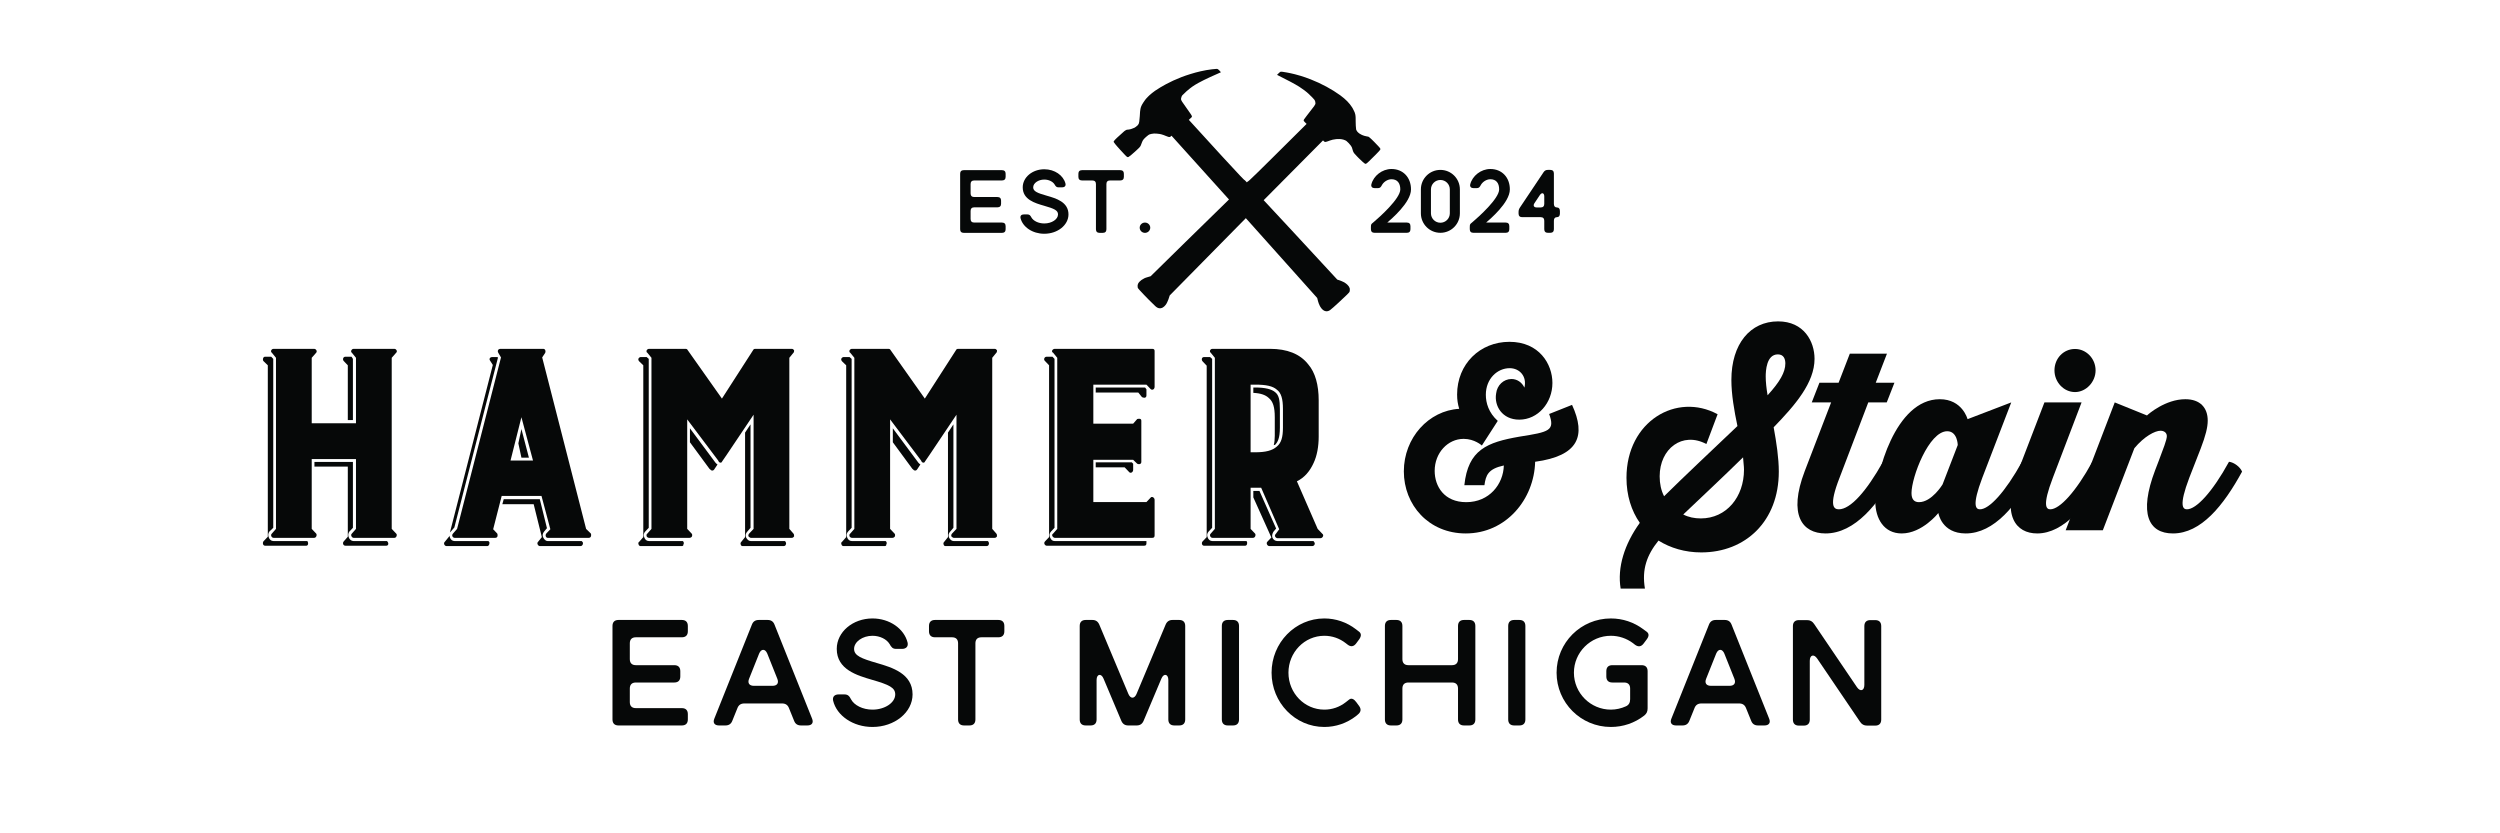 <svg xml:space="preserve" viewBox="0 0 1728 576" height="576px" width="1728px" y="0px" x="0px" xmlns:xlink="http://www.w3.org/1999/xlink" xmlns="http://www.w3.org/2000/svg" version="1.1">
<g id="Long Logo East Michigan.eps">
<g id="">
<defs>
<clipPath id="CLIP1">
<path d="M 181.723 47.611 L 181.723 509.286 L 1549.72 509.286 L 1549.72 47.611 L 181.723 47.611 z" style="fill-rule:evenodd;fill:#FFFFFF;stroke:none;"></path>
</clipPath>
</defs>
<g clip-path="url(#CLIP1)" id="">
<path d="M 924.319 193.244 C 898.901 165.772 883.702 149.289 873.448 138.37 C 880.307 131.452 893.969 117.676 914.478 97.04 L 914.936 97.522 C 915.051 97.614 915.327 97.912 915.59 98.038 C 916.129 98.245 916.944 97.947 917.758 97.671 C 918.424 97.431 919.594 96.948 921.131 96.559 C 922.69 96.226 924.171 96.111 924.319 96.111 C 925.375 96.043 926.418 96.111 927.268 96.226 C 927.921 96.317 929.126 96.616 929.848 96.983 C 930.089 97.075 930.399 97.282 930.697 97.488 C 931.179 97.912 932.074 98.784 932.234 98.933 C 932.98 99.713 933.313 100.114 933.611 100.562 C 934.057 101.135 934.298 101.697 934.46 102.007 C 934.873 103.119 935.056 104.381 935.595 105.31 C 935.893 105.85 936.203 106.182 936.444 106.424 C 937.075 107.203 938.91 109.039 939.174 109.314 C 940.562 110.633 941.25 111.332 941.938 111.93 C 942.157 112.078 942.489 112.411 942.993 112.802 C 943.384 113.134 943.716 113.374 944.289 113.134 C 944.439 113.042 944.714 112.892 944.956 112.652 C 945.769 111.986 947.215 110.575 947.422 110.312 C 950.002 107.834 951.93 105.85 953.042 104.646 C 953.432 104.198 953.799 103.716 953.914 103.625 C 954.005 103.418 954.154 103.177 954.154 103.029 C 954.189 102.661 953.191 101.526 952.651 100.987 C 951.814 100.045 948.017 96.135 946.733 95.114 C 946.274 94.758 946.01 94.608 945.862 94.483 C 945.379 94.334 944.978 94.334 944.439 94.219 C 943.475 94.036 942.42 93.76 941.376 93.278 C 940.08 92.704 939.266 92.051 938.967 91.775 L 938.21 91.03 C 937.798 90.457 937.557 89.94 937.431 89.791 C 937.407 89.7 937.339 89.436 937.316 89.069 C 937.132 87.715 937.075 86.063 937.041 84.022 C 937.041 82.003 937.075 80.431 936.742 78.964 C 936.501 77.965 936.169 77.185 936.054 77.036 C 935.423 75.625 934.701 74.386 934.631 74.294 C 932.739 71.289 930.158 68.639 926.338 65.841 C 920.741 61.781 913.492 57.811 905.909 54.84 C 900.61 52.764 896.675 51.743 895.024 51.319 C 890.871 50.263 886.983 49.691 886.536 49.632 C 886.02 49.575 885.297 49.483 884.792 49.748 C 884.494 49.965 884.092 50.355 883.886 50.562 C 883.828 50.596 883.404 50.986 882.682 51.743 C 890.413 55.678 894.267 57.605 897.938 59.888 C 900.793 61.722 902.629 63.203 903.374 63.834 C 904.315 64.647 905.336 65.577 905.611 65.933 C 905.909 66.208 907.86 68.043 908.433 68.857 C 908.823 69.396 908.949 69.729 909.063 70.153 C 909.155 70.509 909.213 70.9 909.248 71.346 C 909.248 71.656 909.133 72.012 909.133 72.012 C 908.973 72.379 908.731 72.826 908.318 73.4 C 907.836 74.122 906.093 76.348 903.077 80.19 C 902.205 81.338 901.643 82.025 901.368 82.507 C 901.184 82.817 901.069 83.115 901.126 83.264 L 901.092 83.472 C 901.16 83.54 901.16 83.597 901.218 83.62 C 901.241 83.689 901.309 83.781 901.368 83.838 L 901.516 83.987 C 901.643 84.136 901.849 84.285 901.94 84.469 C 902.296 84.767 902.778 85.283 903.133 85.639 C 887.464 101.159 867.976 120.658 863.882 124.352 C 863.399 124.742 863.01 125.109 862.826 125.258 C 862.654 125.35 862.527 125.373 862.471 125.441 C 862.379 125.534 862.138 125.74 861.805 126.038 C 861.175 125.373 860.578 124.684 860.246 124.444 C 860.187 124.444 860.097 124.386 860.097 124.386 C 859.947 124.295 859.489 123.813 859.43 123.778 C 858.502 122.849 858.134 122.493 857.114 121.404 C 852.307 116.38 840.515 103.476 821.716 82.841 C 822.072 82.507 822.576 82.059 822.943 81.704 C 823.092 81.613 823.298 81.464 823.39 81.303 C 823.608 81.131 823.757 80.982 823.815 80.821 C 823.906 80.523 823.815 80.225 823.781 80.167 C 823.666 79.8 823.333 79.227 822.794 78.481 C 822.553 78.057 817.919 71.622 817.14 70.394 C 816.692 69.729 816.509 69.27 816.416 68.972 C 816.29 68.674 816.324 68.319 816.324 68.249 C 816.324 68.077 816.416 67.71 816.599 67.114 C 816.749 66.506 817.013 66.15 817.253 65.841 C 817.77 65.278 819.124 63.983 820.201 63.019 C 821.234 62.09 822.186 61.367 822.553 61.069 C 824.962 59.165 827.302 57.88 828.231 57.363 C 832.75 54.84 840.689 51.341 843.911 49.931 C 843.705 49.724 843.464 49.426 843.131 49.059 C 842.833 48.761 842.374 48.187 842.018 47.981 C 841.537 47.557 840.871 47.614 840.814 47.614 C 839.759 47.591 835.847 48.13 833.737 48.486 C 828.174 49.483 823.241 51.02 822.667 51.227 C 814.042 53.877 806.884 57.478 802.009 60.426 C 798.993 62.239 797.318 63.467 796.228 64.372 C 794.818 65.519 793.796 66.483 793.579 66.747 C 792.386 67.894 791.662 68.823 791.422 69.191 C 790.848 69.936 790.367 70.658 790.217 70.934 C 789.586 71.863 789.013 72.976 788.864 73.365 C 788.325 74.627 788.165 75.831 788.015 77.185 C 787.9 78.539 787.809 81.727 787.453 84.102 C 787.327 84.801 787.235 85.249 787.12 85.455 C 786.903 86.006 786.329 86.603 786.306 86.659 C 785.457 87.531 784.494 88.07 784.138 88.289 C 782.785 88.954 781.397 89.275 781.247 89.343 C 780.8 89.424 780.044 89.516 779.929 89.584 C 779.321 89.608 778.93 89.608 778.518 89.791 C 777.91 90.032 777.072 90.72 776.981 90.79 C 775.96 91.626 773.034 94.334 772.048 95.239 C 771.325 95.928 770.144 97.097 769.846 97.706 C 769.788 97.764 769.788 97.855 769.731 97.912 C 769.731 98.119 769.972 98.485 770.029 98.485 C 770.717 99.656 773.493 102.661 774.388 103.659 C 774.664 103.957 775.501 104.887 777.004 106.481 C 777.646 107.146 778.392 107.96 778.93 108.385 C 779.321 108.649 779.596 108.649 779.837 108.557 C 779.986 108.557 780.193 108.408 780.433 108.201 C 780.502 108.201 780.858 107.903 781.523 107.421 C 782.693 106.424 784.288 105.047 784.437 104.887 C 784.803 104.566 785.309 104.107 785.676 103.75 C 786.363 103.119 787.029 102.512 787.327 102.179 C 788.05 101.433 788.325 100.987 788.531 100.47 C 788.772 99.988 789.186 98.727 789.311 98.429 C 789.518 97.912 789.736 97.431 789.793 97.316 C 790.217 96.616 790.608 96.168 790.814 95.928 C 791.33 95.388 792.776 94.001 793.556 93.496 C 794.37 92.865 795.093 92.704 795.93 92.533 C 797.042 92.291 798.213 92.223 799.359 92.349 C 800.77 92.406 801.883 92.682 802.549 92.797 C 803.994 93.186 805.049 93.611 805.646 93.886 C 806.85 94.334 807.756 94.758 808.318 94.723 C 808.651 94.723 808.8 94.574 809.075 94.425 L 809.741 93.794 C 820.327 105.552 833.588 120.234 849.475 137.887 C 833.14 153.74 803.455 182.977 795.333 190.927 C 794.691 191.111 793.888 191.351 792.833 191.672 C 791.961 191.913 791.422 192.154 790.941 192.372 C 789.46 193.094 788.291 193.966 787.625 194.712 C 787.12 195.251 786.788 195.768 786.754 195.859 C 786.329 196.673 786.306 197.27 786.306 197.637 C 786.306 198.268 786.421 198.841 786.421 198.922 C 786.548 199.197 786.639 199.288 786.731 199.403 C 786.937 199.713 787.235 200.068 787.625 200.459 C 791.296 204.52 797.341 210.542 798.511 211.562 C 798.58 211.62 799.474 212.457 800.232 212.766 C 801.161 213.18 801.952 213.099 802.25 213.065 C 802.904 212.972 803.512 212.675 803.752 212.526 C 804.476 212.067 805.106 211.528 805.611 210.84 C 806.069 210.232 806.483 209.601 806.793 208.878 C 807.481 207.594 807.814 206.332 808.502 204.221 C 829.527 182.863 847.937 164.155 861.117 150.792 C 874.297 165.531 890.745 183.918 910.451 205.964 C 910.957 207.949 911.197 208.97 911.588 209.933 C 912.046 211.046 912.47 211.86 912.62 212.067 C 913.607 213.696 914.753 214.625 915.74 214.957 C 916.497 215.233 917.07 215.165 917.311 215.14 C 918.424 215.015 919.204 214.419 919.353 214.326 C 921.28 212.938 928.77 205.907 931.053 203.682 C 931.236 203.407 932.234 202.478 932.498 202.145 C 932.59 202.087 932.647 201.996 932.682 201.87 C 932.739 201.847 932.739 201.72 932.795 201.698 C 932.888 201.399 932.957 200.975 932.957 200.941 C 933.038 200.161 932.98 199.713 932.957 199.403 C 932.795 198.715 932.314 198.049 932.166 197.787 C 931.122 196.34 929.493 195.4 929.194 195.194 C 928.38 194.769 927.865 194.541 927.417 194.356 C 926.969 194.138 924.469 193.302 924.319 193.244 z" style="fill-rule:evenodd;fill:#060808;stroke:none;"></path>
<path d="M 243.932 290.356 L 240.403 290.356 L 240.403 252.5 L 237.579 249.531 C 236.638 248.541 237.109 246.562 238.756 246.562 L 242.991 246.562 L 243.932 248.046 L 243.932 290.356 zM 244.403 373.984 L 267.463 373.984 C 268.875 375.221 268.639 377.2 266.992 377.2 L 238.756 377.2 C 237.109 377.2 236.638 375.221 237.579 374.231 L 240.403 371.015 L 240.403 322.52 L 217.343 322.52 L 217.343 319.303 L 243.932 319.303 L 243.932 364.829 L 241.579 367.303 C 240.638 368.54 240.403 370.025 241.109 371.51 C 241.579 372.994 242.991 373.984 244.403 373.984 zM 190.754 247.304 L 187.931 243.84 C 186.754 243.098 187.46 241.119 189.107 241.119 L 217.108 241.119 C 218.52 241.119 219.461 242.851 218.52 243.84 L 215.461 247.304 L 215.461 292.582 L 246.05 292.582 L 246.05 247.304 L 243.226 243.84 C 242.05 243.098 242.991 241.119 244.403 241.119 L 272.639 241.119 C 273.816 241.119 274.992 242.851 273.816 243.84 L 270.757 247.304 L 270.757 365.572 L 273.816 368.788 C 274.757 369.53 274.051 371.757 272.639 371.757 L 244.403 371.757 C 243.226 371.757 242.05 369.778 243.226 368.788 L 246.05 365.572 L 246.05 317.324 L 215.461 317.324 L 215.461 365.572 L 218.52 368.788 C 219.226 369.53 218.755 371.757 217.108 371.757 L 189.107 371.757 C 187.695 371.757 186.754 369.778 187.931 368.788 L 190.754 365.572 L 190.754 247.304 zM 185.106 252.5 L 182.048 249.531 C 181.342 248.541 181.812 246.562 183.224 246.562 L 187.46 246.562 L 188.871 248.046 L 188.871 364.829 L 186.283 367.303 C 185.342 368.54 185.106 370.025 185.813 371.51 C 186.283 372.994 187.46 373.984 189.107 373.984 L 212.402 373.984 C 213.343 375.221 213.108 377.2 211.696 377.2 L 183.224 377.2 C 181.812 377.2 181.342 375.468 182.048 374.231 L 185.106 371.015 L 185.106 252.5 z" style="fill-rule:evenodd;fill:#060808;stroke:none;"></path>
<path d="M 360.406 316.335 L 358.289 306.438 L 360.406 296.541 L 365.583 316.335 L 360.406 316.335 zM 368.406 318.314 L 360.406 288.376 L 352.877 318.314 L 368.406 318.314 zM 378.524 373.984 L 402.055 373.984 L 402.525 374.479 C 403.467 375.221 402.761 377.448 401.349 377.448 L 373.112 377.448 C 371.936 377.448 370.76 375.468 371.936 374.479 L 374.524 371.262 L 368.877 348.5 L 347.229 348.5 L 348.171 345.036 L 373.112 345.036 L 378.054 365.077 L 376.171 367.303 C 374.995 368.788 374.76 370.025 375.466 371.51 C 376.171 372.994 377.348 373.984 378.524 373.984 zM 313.111 368.788 L 315.934 365.572 L 346.288 247.057 L 344.406 243.84 C 343.7 242.603 344.17 241.119 346.052 241.119 L 375.466 241.119 C 376.877 241.119 377.348 242.603 376.877 243.84 L 374.76 247.057 L 405.113 365.572 L 408.408 368.788 C 408.878 369.778 408.643 371.757 406.996 371.757 L 378.524 371.757 C 377.348 371.757 376.642 370.025 377.583 368.788 L 380.407 365.819 L 374.289 342.809 L 346.759 342.809 L 340.876 365.819 L 343.7 368.788 C 344.17 369.778 344.17 371.757 342.288 371.757 L 314.287 371.757 C 312.875 371.757 311.934 370.025 313.111 368.788 zM 311.699 367.303 L 310.993 368.045 L 340.641 252.253 L 338.758 249.283 C 337.817 248.046 338.758 246.809 340.17 246.809 L 343.935 246.809 L 344.17 247.304 L 314.051 364.582 L 311.699 367.303 zM 307.463 374.479 L 310.287 371.015 L 310.757 370.272 C 310.757 370.767 310.757 371.015 310.993 371.51 C 311.463 372.994 312.64 373.984 314.287 373.984 L 337.582 373.984 L 338.052 374.479 C 338.758 375.221 338.052 377.448 336.876 377.448 L 308.64 377.448 C 307.228 377.448 306.286 375.468 307.463 374.479 z" style="fill-rule:evenodd;fill:#060808;stroke:none;"></path>
<path d="M 518.999 373.984 L 542.53 373.984 L 543 374.479 C 543.236 374.974 543.471 375.468 543.236 376.21 C 543 377.2 542.294 377.448 541.588 377.448 L 513.352 377.448 C 512.646 377.448 512.176 377.2 511.94 376.21 C 511.705 375.468 511.94 374.974 512.411 374.479 L 514.999 371.262 L 514.999 299.015 L 518.764 293.324 L 518.764 364.829 L 516.647 367.303 C 515.47 368.54 514.999 370.025 515.705 371.51 C 516.411 372.994 517.588 373.984 518.999 373.984 zM 495.94 321.036 L 493.822 324.252 C 493.351 324.994 492.881 325.242 492.41 325.242 C 491.705 325.242 491.234 324.994 490.763 324.252 L 490.528 324.252 L 476.881 305.696 L 476.881 296.046 L 494.528 319.798 L 494.764 320.046 C 494.999 320.293 495.47 320.788 495.94 321.036 zM 450.292 365.572 L 450.292 247.304 L 447.467 243.84 C 446.762 243.593 446.762 242.603 446.997 242.109 C 447.232 241.614 447.938 241.119 448.644 241.119 L 474.057 241.119 C 474.527 241.119 474.998 241.366 475.233 241.861 L 498.999 275.51 L 520.647 241.861 C 520.882 241.366 521.353 241.119 521.823 241.119 L 547.236 241.119 C 548.177 241.119 548.412 241.614 548.883 242.109 C 548.883 242.603 548.883 243.593 548.412 243.84 L 545.589 247.304 L 545.589 365.572 L 548.412 368.788 C 548.883 369.283 548.883 370.025 548.883 370.767 C 548.412 371.262 548.177 371.757 547.236 371.757 L 518.999 371.757 C 518.529 371.757 517.823 371.262 517.353 370.767 C 517.117 370.025 517.353 369.283 517.823 368.788 L 520.882 365.572 L 520.882 286.644 L 502.293 314.355 L 499.234 318.809 C 498.999 319.303 498.763 319.798 498.058 319.798 C 497.352 319.798 496.881 319.303 496.646 318.809 L 496.41 318.314 L 474.998 289.861 L 474.998 365.572 L 478.057 368.788 C 478.528 369.283 478.528 370.025 478.292 370.767 C 478.057 371.262 477.351 371.757 476.645 371.757 L 448.644 371.757 C 447.938 371.757 447.232 371.262 446.997 370.767 C 446.762 370.025 446.762 369.283 447.467 368.788 L 450.292 365.572 zM 444.644 371.262 L 444.644 252.5 L 441.82 249.778 C 441.115 249.036 441.115 248.294 441.35 247.799 C 441.585 247.304 442.291 246.809 442.762 246.809 L 446.997 246.809 L 448.409 248.046 L 448.409 364.829 L 446.056 367.303 C 444.879 368.54 444.644 370.025 445.35 371.51 C 445.821 372.994 446.997 373.984 448.644 373.984 L 471.939 373.984 L 472.41 374.479 C 472.645 374.974 472.88 375.468 472.41 376.21 C 472.41 377.2 471.939 377.448 471.233 377.448 L 442.762 377.448 C 442.291 377.448 441.585 377.2 441.35 376.21 C 441.115 375.468 441.115 374.974 441.82 374.479 L 444.644 371.262 z" style="fill-rule:evenodd;fill:#060808;stroke:none;"></path>
<path d="M 659.238 373.984 L 682.768 373.984 L 683.239 374.479 C 683.474 374.974 683.709 375.468 683.474 376.21 C 683.239 377.2 682.533 377.448 681.827 377.448 L 653.591 377.448 C 652.885 377.448 652.414 377.2 652.179 376.21 C 651.944 375.468 652.179 374.974 652.649 374.479 L 655.238 371.262 L 655.238 299.015 L 659.002 293.324 L 659.002 364.829 L 656.885 367.303 C 655.708 368.54 655.238 370.025 655.944 371.51 C 656.65 372.994 657.826 373.984 659.238 373.984 zM 636.178 321.036 L 634.061 324.252 C 633.59 324.994 633.119 325.242 632.649 325.242 C 631.943 325.242 631.472 324.994 631.002 324.252 L 630.766 324.252 L 617.119 305.696 L 617.119 296.046 L 634.767 319.798 L 635.002 320.046 C 635.237 320.293 635.707 320.788 636.178 321.036 zM 590.529 365.572 L 590.529 247.304 L 587.706 243.84 C 587 243.593 587 242.603 587.235 242.109 C 587.471 241.614 588.177 241.119 588.883 241.119 L 614.295 241.119 C 614.766 241.119 615.236 241.366 615.472 241.861 L 639.237 275.51 L 660.885 241.861 C 661.12 241.366 661.591 241.119 662.061 241.119 L 687.474 241.119 C 688.415 241.119 688.651 241.614 689.121 242.109 C 689.121 242.603 689.121 243.593 688.651 243.84 L 685.827 247.304 L 685.827 365.572 L 688.651 368.788 C 689.121 369.283 689.121 370.025 689.121 370.767 C 688.651 371.262 688.415 371.757 687.474 371.757 L 659.238 371.757 C 658.767 371.757 658.061 371.262 657.591 370.767 C 657.356 370.025 657.591 369.283 658.061 368.788 L 661.12 365.572 L 661.12 286.644 L 642.531 314.355 L 639.472 318.809 C 639.237 319.303 639.002 319.798 638.296 319.798 C 637.59 319.798 637.119 319.303 636.884 318.809 L 636.649 318.314 L 615.236 289.861 L 615.236 365.572 L 618.295 368.788 C 618.766 369.283 618.766 370.025 618.53 370.767 C 618.295 371.262 617.589 371.757 616.883 371.757 L 588.883 371.757 C 588.177 371.757 587.471 371.262 587.235 370.767 C 587 370.025 587 369.283 587.706 368.788 L 590.529 365.572 zM 584.882 371.262 L 584.882 252.5 L 582.059 249.778 C 581.353 249.036 581.353 248.294 581.588 247.799 C 581.823 247.304 582.529 246.809 583 246.809 L 587.235 246.809 L 588.647 248.046 L 588.647 364.829 L 586.294 367.303 C 585.118 368.54 584.882 370.025 585.588 371.51 C 586.059 372.994 587.235 373.984 588.883 373.984 L 612.178 373.984 L 612.648 374.479 C 612.883 374.974 613.118 375.468 612.648 376.21 C 612.648 377.2 612.178 377.448 611.472 377.448 L 583 377.448 C 582.529 377.448 581.823 377.2 581.588 376.21 C 581.353 375.468 581.353 374.974 582.059 374.479 L 584.882 371.262 z" style="fill-rule:evenodd;fill:#060808;stroke:none;"></path>
<path d="M 782.299 319.551 L 783.24 320.541 L 783.24 324.747 C 783.24 326.479 781.358 327.469 780.417 326.231 L 777.358 323.015 L 757.357 323.015 L 757.357 319.551 L 782.299 319.551 zM 791.476 267.84 L 792.417 269.077 L 792.417 273.283 C 792.417 275.015 791.006 275.263 789.358 274.521 L 786.77 271.304 L 757.357 271.304 L 757.357 267.84 L 791.476 267.84 zM 729.121 371.757 C 727.944 371.757 726.297 369.778 727.944 368.788 L 730.768 365.572 L 730.768 247.304 L 727.944 243.84 C 726.297 243.098 727.474 241.119 729.121 241.119 L 796.417 241.119 C 797.593 241.119 798.064 241.614 798.064 242.603 L 798.064 267.345 C 798.064 269.077 796.417 270.067 795.241 268.83 L 792.417 265.861 L 755.71 265.861 L 755.71 292.829 L 783.24 292.829 L 786.064 289.613 C 787.241 289.366 788.887 289.118 788.887 290.85 L 788.887 319.303 C 788.887 320.541 787.711 321.283 786.064 320.541 L 783.24 317.819 L 755.71 317.819 L 755.71 347.015 L 792.417 347.015 L 795.241 344.046 C 795.947 342.809 798.064 343.798 798.064 345.53 L 798.064 370.025 C 798.064 371.262 797.593 371.757 796.417 371.757 L 729.121 371.757 zM 725.121 252.5 L 722.297 249.531 C 721.12 248.541 721.826 246.562 723.474 246.562 L 727.474 246.562 L 728.886 248.046 L 728.886 364.829 L 726.532 367.303 C 725.356 368.54 725.121 370.025 725.826 371.51 C 726.532 373.241 727.474 373.984 729.121 373.984 L 792.417 373.984 L 792.417 375.468 C 792.417 376.706 791.946 377.2 790.77 377.2 L 723.474 377.2 C 722.297 377.2 721.12 375.468 722.297 374.231 L 725.121 371.262 L 725.121 252.5 z" style="fill-rule:evenodd;fill:#060808;stroke:none;"></path>
<path d="M 883.007 373.984 L 907.95 373.984 L 908.185 374.479 C 909.361 375.468 908.655 377.448 907.008 377.448 L 877.36 377.448 C 875.948 377.448 875.007 375.468 875.948 374.479 L 878.772 371.51 L 866.301 343.798 L 866.301 339.345 L 870.537 339.345 L 882.067 365.324 L 880.184 367.551 C 879.478 368.788 879.008 370.272 879.478 371.51 C 879.949 372.994 881.361 373.984 883.007 373.984 zM 876.89 275.015 C 874.772 273.036 871.478 271.799 866.301 271.551 L 866.301 267.84 L 867.478 267.84 C 874.772 267.84 879.008 269.077 881.361 271.056 C 883.949 273.036 884.655 276.5 884.655 282.685 L 884.655 295.551 C 884.655 303.221 883.007 305.696 881.361 307.427 L 880.419 307.675 C 880.89 305.943 881.125 303.716 881.125 301.242 L 881.125 288.376 C 881.125 281.448 879.949 277.489 876.89 275.015 zM 867.478 312.623 C 875.007 312.623 879.478 311.386 882.537 308.664 C 885.596 306.191 886.772 302.232 886.772 295.551 L 886.772 282.685 C 886.772 275.757 885.596 271.551 882.537 269.325 C 879.713 266.85 875.243 265.861 867.478 265.861 L 864.419 265.861 L 864.419 312.623 L 867.478 312.623 zM 836.889 243.84 C 835.712 243.098 836.418 241.119 838.065 241.119 L 877.831 241.119 C 889.596 241.119 898.537 244.582 904.185 251.758 C 909.127 257.449 911.479 266.108 911.479 276.747 L 911.479 301.737 C 911.479 308.664 910.303 315.097 907.95 320.046 C 905.362 325.736 901.597 330.19 896.42 332.665 L 910.773 365.572 L 914.068 369.035 C 915.244 369.778 914.302 372.004 912.656 372.004 L 883.007 372.004 C 881.831 372.004 880.419 370.272 881.831 369.035 L 884.184 365.819 L 871.713 337.118 L 864.419 337.118 L 864.419 365.572 L 867.478 368.788 C 868.184 369.53 867.713 371.757 866.066 371.757 L 838.065 371.757 C 836.653 371.757 835.712 369.778 836.889 368.788 L 839.712 365.572 L 839.712 247.304 L 836.889 243.84 zM 860.654 377.2 L 832.182 377.2 C 830.771 377.2 830.3 375.221 831.241 374.231 L 834.065 371.262 L 834.065 252.748 L 831.241 249.778 C 830.3 248.789 830.535 246.809 832.182 246.809 L 836.418 246.809 L 837.829 248.046 L 837.829 364.829 L 835.477 367.303 C 834.3 368.54 834.065 370.025 834.771 371.51 C 835.241 372.994 836.418 373.984 838.065 373.984 L 861.36 373.984 L 861.83 374.231 C 862.301 375.221 862.066 377.2 860.654 377.2 z" style="fill-rule:evenodd;fill:#060808;stroke:none;"></path>
<path d="M 1086.6 279.85 C 1096.45 301.3 1091.12 315.09 1061.09 319.176 C 1060.44 345.053 1041.06 368.717 1013.13 368.717 C 987.45 368.717 970.333 348.968 970.333 325.815 C 970.333 302.492 987.611 283.765 1008.6 282.574 C 1007.64 279.339 1007.15 276.445 1007.15 272.699 C 1007.15 251.589 1022.98 236.267 1043.32 236.267 C 1063.83 236.267 1073.03 251.589 1073.03 264.698 C 1073.03 278.488 1063.02 290.064 1050.1 290.064 C 1038.32 290.064 1032.66 280.531 1034.12 272.018 C 1034.76 266.23 1039.28 261.974 1044.78 261.974 C 1048.65 261.974 1052.04 264.357 1053.66 267.933 C 1055.59 260.272 1050.43 254.483 1043.48 254.483 C 1035.09 254.483 1027.01 261.634 1027.01 272.87 C 1027.01 278.488 1028.95 285.297 1035.25 290.915 L 1024.27 307.94 C 1024.27 307.94 1019.26 303.343 1011.67 303.343 C 1000.69 303.343 991.648 313.047 991.648 325.475 C 991.648 336.2 998.269 347.096 1013.45 347.096 C 1029.43 347.096 1039.12 334.668 1039.45 321.73 C 1028.47 324.113 1027.01 328.539 1026.04 335.349 L 1012.16 335.349 C 1014.74 310.834 1027.82 305.727 1050.27 301.811 C 1070.77 298.576 1074.97 297.725 1070.77 286.149 L 1086.6 279.85 z" style="fill-rule:evenodd;fill:#060808;stroke:none;"></path>
<path d="M 1221.76 273.21 C 1230.31 263.847 1234.03 257.207 1234.03 251.249 C 1234.03 248.355 1233.06 244.95 1228.86 244.95 C 1220.95 244.95 1220.46 256.356 1220.46 260.272 C 1220.46 264.017 1220.95 268.443 1221.76 273.21 zM 1204.8 316.112 C 1190.43 330.242 1175.25 344.372 1163.46 355.608 C 1167.02 357.481 1171.22 358.332 1175.58 358.332 C 1193.33 358.332 1205.45 343.521 1205.45 324.624 C 1205.45 322.07 1204.96 319.176 1204.8 316.112 zM 1150.22 343.01 C 1163.46 329.901 1184.29 310.323 1200.92 294.491 C 1198.66 283.765 1196.73 272.529 1196.73 262.655 C 1196.73 237.629 1209.81 222.137 1229.02 222.137 C 1246.95 222.137 1254.21 236.097 1254.21 248.014 C 1254.21 264.528 1240.81 280.02 1225.95 295.342 C 1227.89 305.897 1229.51 316.622 1229.51 325.986 C 1229.51 360.205 1206.58 381.826 1175.9 381.826 C 1164.6 381.826 1154.58 378.761 1146.35 373.654 C 1138.27 383.698 1134.72 393.572 1136.98 406.851 L 1120.19 406.851 C 1117.77 392.21 1122.77 376.207 1133.43 361.396 C 1127.62 353.054 1124.22 342.499 1124.22 330.242 C 1124.22 291.086 1158.94 270.997 1187.2 286.319 L 1179.45 306.918 C 1162.82 298.066 1147.16 310.153 1147.16 329.22 C 1147.16 334.328 1148.12 338.924 1150.22 343.01 z" style="fill-rule:evenodd;fill:#060808;stroke:none;"></path>
<path d="M 1310.57 325.986 C 1298.62 348.117 1282.15 368.717 1261.8 368.717 C 1245.82 368.717 1235.8 356.119 1247.43 325.645 L 1265.68 278.147 L 1252.28 278.147 L 1257.6 264.528 L 1270.85 264.528 L 1278.6 244.439 L 1304.27 244.439 L 1296.52 264.528 L 1309.44 264.528 L 1304.11 278.147 L 1291.35 278.147 L 1271.49 330.242 C 1263.9 349.649 1267.45 352.033 1271.01 352.033 C 1278.92 352.033 1289.9 339.946 1301.53 319.176 C 1304.92 319.516 1309.28 322.751 1310.57 325.986 z" style="fill-rule:evenodd;fill:#060808;stroke:none;"></path>
<path d="M 1342.7 334.838 L 1353.2 307.599 C 1353.2 307.599 1353.04 298.066 1345.93 298.066 C 1333.18 298.066 1321.23 329.901 1321.23 340.797 C 1321.23 345.223 1323.16 347.096 1326.39 347.096 C 1335.28 347.096 1342.7 334.838 1342.7 334.838 zM 1406.65 325.986 C 1394.05 349.139 1378.39 368.717 1358.69 368.717 C 1341.9 368.717 1339.8 354.586 1339.8 354.586 C 1339.8 354.586 1328.66 368.717 1314.44 368.717 C 1302.33 368.717 1296.2 358.672 1296.2 346.415 C 1296.2 328.199 1309.92 275.934 1340.77 275.934 C 1356.43 275.934 1359.98 289.724 1359.98 289.724 L 1390.18 278.147 L 1370.16 330.242 C 1362.89 349.479 1365.63 352.033 1368.54 352.033 C 1375 352.033 1385.98 340.116 1397.61 319.176 C 1401 319.516 1405.36 322.751 1406.65 325.986 z" style="fill-rule:evenodd;fill:#060808;stroke:none;"></path>
<path d="M 1420.05 256.016 C 1420.05 247.674 1426.35 241.204 1434.26 241.204 C 1441.85 241.204 1448.47 247.674 1448.47 256.016 C 1448.47 264.017 1441.85 270.997 1434.26 270.997 C 1426.35 270.997 1420.05 264.017 1420.05 256.016 zM 1455.25 325.986 C 1442.82 348.968 1426.67 368.717 1408.1 368.717 C 1393.41 368.717 1383.07 356.459 1394.86 325.645 L 1413.11 278.147 L 1438.78 278.147 L 1418.92 330.242 C 1411.49 349.649 1414.4 352.033 1417.15 352.033 C 1423.6 352.033 1434.75 340.116 1446.21 319.176 C 1449.6 319.516 1453.96 322.751 1455.25 325.986 z" style="fill-rule:evenodd;fill:#060808;stroke:none;"></path>
<path d="M 1549.72 325.986 C 1536.8 349.649 1521.3 368.717 1501.92 368.717 C 1485.13 368.717 1478.18 355.097 1489.65 324.964 L 1492.07 318.665 C 1495.14 310.493 1497.72 304.024 1497.72 301.471 C 1497.72 299.087 1495.79 297.725 1493.36 297.725 C 1489.49 297.725 1482.06 301.641 1475.28 309.812 L 1453.48 366.504 L 1427.8 366.504 L 1461.71 278.147 L 1484 287.17 C 1484.8 286.319 1496.75 275.934 1510.48 275.934 C 1520.65 275.934 1525.98 281.722 1525.98 290.745 C 1525.98 295.342 1524.53 301.13 1521.14 309.983 L 1513.23 330.242 C 1505.8 349.82 1508.87 352.033 1511.61 352.033 C 1518.07 352.033 1529.21 340.116 1540.68 319.176 C 1544.07 319.516 1548.43 322.751 1549.72 325.986 z" style="fill-rule:evenodd;fill:#060808;stroke:none;"></path>
<path d="M 673.396 124.733 C 671.761 124.733 670.881 125.6 670.881 127.21 L 670.881 133.712 C 670.881 135.321 671.761 136.188 673.396 136.188 L 689.428 136.188 C 691.063 136.188 691.943 137.055 691.943 138.665 L 691.943 140.832 C 691.943 142.442 691.063 143.309 689.428 143.309 L 673.396 143.309 C 671.761 143.309 670.881 144.176 670.881 145.786 L 670.881 151.358 C 670.881 152.968 671.761 153.835 673.396 153.835 L 692.572 153.835 C 694.207 153.835 695.087 154.702 695.087 156.312 L 695.087 158.479 C 695.087 160.089 694.207 160.956 692.572 160.956 L 666.166 160.956 C 664.531 160.956 663.651 160.089 663.651 158.479 L 663.651 120.09 C 663.651 118.479 664.531 117.613 666.166 117.613 L 692.572 117.613 C 694.207 117.613 695.087 118.479 695.087 120.09 L 695.087 122.257 C 695.087 123.866 694.207 124.733 692.572 124.733 L 673.396 124.733 z" style="fill-rule:evenodd;fill:#060808;stroke:none;"></path>
<path d="M 736.457 126.901 C 736.834 128.51 735.828 129.501 734.13 129.501 L 731.678 129.501 C 730.169 129.501 729.666 128.758 728.912 127.458 C 727.717 125.538 724.951 124.114 721.807 124.114 C 717.658 124.114 714.137 126.591 714.137 129.501 C 714.137 132.288 717.155 133.464 723.693 135.321 C 729.918 137.117 738.531 139.594 738.531 148.201 C 738.531 155.569 731.05 161.575 721.807 161.575 C 713.697 161.575 706.907 156.931 705.398 150.801 C 705.021 149.129 706.027 148.201 707.724 148.201 L 710.113 148.201 C 711.622 148.201 712.188 148.944 712.88 150.244 C 714.2 152.659 717.721 154.455 721.807 154.455 C 726.963 154.455 731.301 151.606 731.301 148.201 C 731.301 145.414 728.786 144.238 721.619 142.194 C 715.394 140.399 706.907 137.984 706.907 129.501 C 706.907 122.566 713.571 116.994 721.807 116.994 C 728.975 116.994 735.01 121.204 736.457 126.901 z" style="fill-rule:evenodd;fill:#060808;stroke:none;"></path>
<path d="M 776.82 122.257 C 776.82 123.866 775.94 124.733 774.305 124.733 L 767.263 124.733 C 765.629 124.733 764.749 125.6 764.749 127.21 L 764.749 158.479 C 764.749 160.089 763.868 160.956 762.233 160.956 L 760.033 160.956 C 758.399 160.956 757.518 160.089 757.518 158.479 L 757.518 127.21 C 757.518 125.6 756.638 124.733 755.003 124.733 L 747.899 124.733 C 746.264 124.733 745.384 123.866 745.384 122.257 L 745.384 120.09 C 745.384 118.479 746.264 117.613 747.899 117.613 L 774.305 117.613 C 775.94 117.613 776.82 118.479 776.82 120.09 L 776.82 122.257 z" style="fill-rule:evenodd;fill:#060808;stroke:none;"></path>
<path d="M 787.759 157.364 C 787.759 155.445 789.394 153.835 791.406 153.835 C 793.418 153.835 795.052 155.445 795.052 157.364 C 795.052 159.346 793.418 160.956 791.406 160.956 C 789.394 160.956 787.759 159.346 787.759 157.364 z" style="fill-rule:evenodd;fill:#060808;stroke:none;"></path>
</g>
</g>
</g>
<g id="EAST_MIC">
<path d="M 471.27 440.493 C 473.979 440.493 475.437 439.035 475.437 436.326 L 475.437 432.68 C 475.437 429.971 473.979 428.513 471.27 428.513 L 427.516 428.513 C 424.808 428.513 423.349 429.971 423.349 432.68 L 423.349 497.269 C 423.349 499.978 424.808 501.436 427.516 501.436 L 471.27 501.436 C 473.979 501.436 475.437 499.978 475.437 497.269 L 475.437 493.623 C 475.437 490.915 473.979 489.456 471.27 489.456 L 439.497 489.456 C 436.788 489.456 435.33 487.998 435.33 485.289 L 435.33 475.913 C 435.33 473.205 436.788 471.746 439.497 471.746 L 466.061 471.746 C 468.77 471.746 470.229 470.288 470.229 467.579 L 470.229 463.933 C 470.229 461.224 468.77 459.766 466.061 459.766 L 439.497 459.766 C 436.788 459.766 435.33 458.307 435.33 455.599 L 435.33 444.66 C 435.33 441.952 436.788 440.493 439.497 440.493 L 471.27 440.493 z" style="fill-rule:evenodd;fill:#060808;stroke:none;" id="E"></path>
<path d="M 524.504 428.513 C 522.108 428.513 520.546 429.555 519.712 431.742 L 493.772 496.644 C 492.522 499.561 493.877 501.436 497.002 501.436 L 501.377 501.436 C 503.773 501.436 505.336 500.395 506.169 498.207 L 509.711 489.456 C 510.545 487.268 512.107 486.227 514.503 486.227 L 540.547 486.227 C 542.944 486.227 544.506 487.268 545.34 489.456 L 548.882 498.207 C 549.715 500.395 551.278 501.436 553.674 501.436 L 558.049 501.436 C 561.174 501.436 562.529 499.561 561.279 496.644 L 535.339 431.742 C 534.505 429.555 532.943 428.513 530.547 428.513 L 524.504 428.513 zM 537.318 469.246 C 538.464 472.163 537.11 474.038 533.984 474.038 L 521.067 474.038 C 517.941 474.038 516.587 472.163 517.733 469.246 L 524.713 451.744 C 526.171 448.306 528.88 448.306 530.338 451.744 L 537.318 469.246 z" style="fill-rule:evenodd;fill:#060808;stroke:none;" id="A"></path>
<path d="M 603.053 427.471 C 589.406 427.471 578.363 436.847 578.363 448.515 C 578.363 462.787 592.427 466.85 602.741 469.871 C 614.617 473.309 618.784 475.288 618.784 479.976 C 618.784 485.706 611.596 490.498 603.053 490.498 C 596.282 490.498 590.448 487.477 588.26 483.414 C 587.114 481.226 586.177 479.976 583.676 479.976 L 579.718 479.976 C 576.905 479.976 575.238 481.539 575.863 484.351 C 578.363 494.665 589.614 502.478 603.053 502.478 C 618.367 502.478 630.764 492.373 630.764 479.976 C 630.764 465.496 616.492 461.329 606.178 458.307 C 595.344 455.182 590.344 453.203 590.344 448.515 C 590.344 443.619 596.178 439.452 603.053 439.452 C 608.262 439.452 612.846 441.848 614.825 445.077 C 616.075 447.265 616.909 448.515 619.409 448.515 L 623.472 448.515 C 626.284 448.515 627.951 446.848 627.326 444.139 C 624.93 434.555 614.929 427.471 603.053 427.471 z" style="fill-rule:evenodd;fill:#060808;stroke:none;" id="S"></path>
<path d="M 694.207 432.68 C 694.207 429.971 692.749 428.513 690.04 428.513 L 646.286 428.513 C 643.578 428.513 642.119 429.971 642.119 432.68 L 642.119 436.326 C 642.119 439.035 643.578 440.493 646.286 440.493 L 658.058 440.493 C 660.767 440.493 662.225 441.952 662.225 444.66 L 662.225 497.269 C 662.225 499.978 663.684 501.436 666.392 501.436 L 670.038 501.436 C 672.747 501.436 674.206 499.978 674.206 497.269 L 674.206 444.66 C 674.206 441.952 675.664 440.493 678.373 440.493 L 690.04 440.493 C 692.749 440.493 694.207 439.035 694.207 436.326 L 694.207 432.68 z" style="fill-rule:evenodd;fill:#060808;stroke:none;" id="T"></path>
<path d="M 810.468 428.513 C 808.176 428.513 806.613 429.555 805.676 431.742 L 785.57 479.664 C 784.111 483.101 781.403 483.101 779.944 479.664 L 759.838 431.742 C 758.901 429.555 757.338 428.513 755.046 428.513 L 750.462 428.513 C 747.754 428.513 746.295 429.971 746.295 432.68 L 746.295 497.269 C 746.295 499.978 747.754 501.436 750.462 501.436 L 753.796 501.436 C 756.505 501.436 757.963 499.978 757.963 497.269 L 757.963 469.975 C 757.963 465.808 761.193 465.183 762.755 469.038 L 775.048 498.207 C 775.986 500.395 777.548 501.436 779.84 501.436 L 785.674 501.436 C 787.966 501.436 789.529 500.395 790.466 498.207 L 802.759 469.038 C 804.322 465.183 807.551 465.808 807.551 469.975 L 807.551 497.269 C 807.551 499.978 809.01 501.436 811.718 501.436 L 815.052 501.436 C 817.76 501.436 819.219 499.978 819.219 497.269 L 819.219 432.68 C 819.219 429.971 817.76 428.513 815.052 428.513 L 810.468 428.513 z" style="fill-rule:evenodd;fill:#060808;stroke:none;" id="M"></path>
<path d="M 856.41 497.269 C 856.41 499.978 854.951 501.436 852.243 501.436 L 848.701 501.436 C 845.992 501.436 844.534 499.978 844.534 497.269 L 844.534 432.68 C 844.534 429.971 845.992 428.513 848.701 428.513 L 852.243 428.513 C 854.951 428.513 856.41 429.971 856.41 432.68 L 856.41 497.269 z" style="fill-rule:evenodd;fill:#060808;stroke:none;" id="I"></path>
<path d="M 915.373 502.478 C 895.267 502.478 878.912 485.706 878.912 464.975 C 878.912 444.244 895.267 427.471 915.373 427.471 C 923.291 427.471 930.896 430.076 937.25 434.972 L 939.542 436.743 C 941.001 437.993 941.001 439.764 939.438 441.952 L 937.355 444.764 C 935.688 446.952 933.708 447.265 931.521 445.598 L 930.166 444.556 C 925.895 441.222 920.791 439.452 915.373 439.452 C 901.622 439.452 890.579 450.911 890.579 464.975 C 890.579 479.038 901.622 490.498 915.373 490.498 C 920.791 490.498 925.895 488.727 930.166 485.393 L 932.562 483.518 C 934.021 482.372 935.688 482.997 937.355 485.185 L 939.438 487.998 C 941.001 490.185 940.688 492.165 938.605 493.831 L 937.25 494.977 C 930.896 499.874 923.291 502.478 915.373 502.478 z" style="fill-rule:evenodd;fill:#060808;stroke:none;" id="C"></path>
<path d="M 1011.94 428.513 C 1009.24 428.513 1007.78 429.971 1007.78 432.68 L 1007.78 455.599 C 1007.78 458.307 1006.32 459.766 1003.61 459.766 L 973.504 459.766 C 970.795 459.766 969.337 458.307 969.337 455.599 L 969.337 432.68 C 969.337 429.971 967.878 428.513 965.17 428.513 L 961.419 428.513 C 958.711 428.513 957.252 429.971 957.252 432.68 L 957.252 497.269 C 957.252 499.978 958.711 501.436 961.419 501.436 L 965.17 501.436 C 967.878 501.436 969.337 499.978 969.337 497.269 L 969.337 475.913 C 969.337 473.205 970.795 471.746 973.504 471.746 L 1003.61 471.746 C 1006.32 471.746 1007.78 473.205 1007.78 475.913 L 1007.78 497.269 C 1007.78 499.978 1009.24 501.436 1011.94 501.436 L 1015.59 501.436 C 1018.3 501.436 1019.76 499.978 1019.76 497.269 L 1019.76 432.68 C 1019.76 429.971 1018.3 428.513 1015.59 428.513 L 1011.94 428.513 z" style="fill-rule:evenodd;fill:#060808;stroke:none;" id="H"></path>
<path d="M 1054.34 497.269 C 1054.34 499.978 1052.89 501.436 1050.18 501.436 L 1046.64 501.436 C 1043.93 501.436 1042.47 499.978 1042.47 497.269 L 1042.47 432.68 C 1042.47 429.971 1043.93 428.513 1046.64 428.513 L 1050.18 428.513 C 1052.89 428.513 1054.34 429.971 1054.34 432.68 L 1054.34 497.269 z" style="fill-rule:evenodd;fill:#060808;stroke:none;" id="I"></path>
<path d="M 1113.41 502.478 C 1092.68 502.478 1075.91 485.706 1075.91 464.975 C 1075.91 444.244 1092.68 427.471 1113.41 427.471 C 1121.64 427.471 1129.35 430.076 1135.91 434.972 L 1138.31 436.743 C 1139.87 437.993 1139.87 439.764 1138.21 441.952 L 1136.02 444.869 C 1134.35 447.056 1132.37 447.265 1130.18 445.702 L 1128.73 444.556 C 1124.25 441.222 1118.93 439.452 1113.41 439.452 C 1099.35 439.452 1087.89 450.911 1087.89 464.975 C 1087.89 479.038 1099.35 490.498 1113.41 490.498 C 1117.06 490.498 1120.6 489.664 1123.83 488.206 C 1125.91 487.268 1126.75 485.602 1126.75 483.31 L 1126.75 475.913 C 1126.75 473.205 1125.29 471.746 1122.58 471.746 L 1114.45 471.746 C 1111.75 471.746 1110.29 470.288 1110.29 467.579 L 1110.29 463.933 C 1110.29 461.224 1111.75 459.766 1114.45 459.766 L 1134.66 459.766 C 1137.37 459.766 1138.83 461.224 1138.83 463.933 L 1138.83 489.56 C 1138.83 491.748 1138.21 493.206 1136.54 494.561 C 1129.87 499.77 1121.85 502.478 1113.41 502.478 z" style="fill-rule:evenodd;fill:#060808;stroke:none;" id="G"></path>
<path d="M 1186.02 428.513 C 1183.63 428.513 1182.06 429.555 1181.23 431.742 L 1155.29 496.644 C 1154.04 499.561 1155.4 501.436 1158.52 501.436 L 1162.9 501.436 C 1165.29 501.436 1166.85 500.395 1167.69 498.207 L 1171.23 489.456 C 1172.06 487.268 1173.63 486.227 1176.02 486.227 L 1202.07 486.227 C 1204.46 486.227 1206.02 487.268 1206.86 489.456 L 1210.4 498.207 C 1211.23 500.395 1212.8 501.436 1215.19 501.436 L 1219.57 501.436 C 1222.69 501.436 1224.05 499.561 1222.8 496.644 L 1196.86 431.742 C 1196.02 429.555 1194.46 428.513 1192.07 428.513 L 1186.02 428.513 zM 1198.84 469.246 C 1199.98 472.163 1198.63 474.038 1195.5 474.038 L 1182.59 474.038 C 1179.46 474.038 1178.11 472.163 1179.25 469.246 L 1186.23 451.744 C 1187.69 448.306 1190.4 448.306 1191.86 451.744 L 1198.84 469.246 z" style="fill-rule:evenodd;fill:#060808;stroke:none;" id="A"></path>
<path d="M 1296.14 501.541 C 1298.85 501.541 1300.3 500.082 1300.3 497.373 L 1300.3 432.784 C 1300.3 430.076 1298.85 428.617 1296.14 428.617 L 1292.8 428.617 C 1290.1 428.617 1288.64 430.076 1288.64 432.784 L 1288.64 473.413 C 1288.64 477.476 1285.82 478.309 1283.53 474.976 L 1253.95 431.326 C 1252.7 429.451 1251.24 428.617 1248.95 428.617 L 1243.42 428.617 C 1240.72 428.617 1239.26 430.076 1239.26 432.784 L 1239.26 497.373 C 1239.26 500.082 1240.72 501.541 1243.42 501.541 L 1246.76 501.541 C 1249.47 501.541 1250.92 500.082 1250.92 497.373 L 1250.92 456.745 C 1250.92 452.682 1253.74 451.848 1256.03 455.182 L 1285.62 498.832 C 1286.87 500.707 1288.32 501.541 1290.62 501.541 L 1296.14 501.541 z" style="fill-rule:evenodd;fill:#060808;stroke:none;" id="N"></path>
</g>
<g id="2024">
<path d="M 975.281 130.911 C 975.281 122.588 969.753 116.811 961.802 116.811 C 955.28 116.811 949.316 121.594 947.888 127.433 C 947.515 129.048 948.509 130.042 950.186 130.042 L 952.422 130.042 C 953.913 130.042 954.472 129.296 955.155 127.992 C 956.273 125.88 958.944 123.892 961.802 123.892 C 965.777 123.892 967.889 126.501 967.889 130.911 C 967.889 137.247 953.665 149.981 949.316 153.646 C 948.509 154.329 947.763 154.702 947.639 155.758 C 947.577 156.069 947.577 156.441 947.577 156.876 L 947.577 158.429 C 947.577 160.044 948.447 160.914 950.062 160.914 L 972.424 160.914 C 974.039 160.914 974.908 160.044 974.908 158.429 L 974.908 156.317 C 974.908 154.702 974.039 153.832 972.424 153.832 L 958.882 153.832 C 961.429 151.596 975.281 140.042 975.281 130.911 z" style="fill-rule:evenodd;fill:#060808;stroke:none;" id="2"></path>
<path d="M 995.593 160.914 C 988.139 160.914 982.114 154.888 982.114 147.434 L 982.114 130.911 C 982.114 123.457 988.139 117.432 995.593 117.432 C 1003.05 117.432 1009.07 123.457 1009.07 130.911 L 1009.07 147.434 C 1009.07 154.888 1003.05 160.914 995.593 160.914 zM 995.593 124.389 C 991.991 124.389 989.071 127.309 989.071 130.911 L 989.071 147.434 C 989.071 151.037 991.991 153.957 995.593 153.957 C 999.196 153.957 1002.12 151.037 1002.12 147.434 L 1002.12 130.911 C 1002.12 127.309 999.196 124.389 995.593 124.389 z" style="fill-rule:evenodd;fill:#060808;stroke:none;" id="0"></path>
<path d="M 1043.61 130.911 C 1043.61 122.588 1038.08 116.811 1030.13 116.811 C 1023.61 116.811 1017.64 121.594 1016.22 127.433 C 1015.84 129.048 1016.84 130.042 1018.51 130.042 L 1020.75 130.042 C 1022.24 130.042 1022.8 129.296 1023.48 127.992 C 1024.6 125.88 1027.27 123.892 1030.13 123.892 C 1034.11 123.892 1036.22 126.501 1036.22 130.911 C 1036.22 137.247 1021.99 149.981 1017.64 153.646 C 1016.84 154.329 1016.09 154.702 1015.97 155.758 C 1015.91 156.069 1015.91 156.441 1015.91 156.876 L 1015.91 158.429 C 1015.91 160.044 1016.78 160.914 1018.39 160.914 L 1040.75 160.914 C 1042.37 160.914 1043.24 160.044 1043.24 158.429 L 1043.24 156.317 C 1043.24 154.702 1042.37 153.832 1040.75 153.832 L 1027.21 153.832 C 1029.76 151.596 1043.61 140.042 1043.61 130.911 z" style="fill-rule:evenodd;fill:#060808;stroke:none;" id="2"></path>
<path d="M 1069.88 117.432 C 1068.52 117.432 1067.65 117.929 1066.9 119.047 L 1050.57 143.459 C 1049.88 144.515 1049.63 145.384 1049.63 146.565 L 1049.63 147.621 C 1049.63 149.236 1050.5 150.105 1052.12 150.105 L 1064.92 150.105 C 1066.53 150.105 1067.4 150.975 1067.4 152.59 L 1067.4 158.429 C 1067.4 160.044 1068.27 160.914 1069.88 160.914 L 1071.56 160.914 C 1073.18 160.914 1074.05 160.044 1074.05 158.429 L 1074.05 152.59 C 1074.05 150.975 1074.79 150.105 1076.16 150.105 C 1077.46 150.105 1078.21 149.236 1078.21 147.621 L 1078.21 145.881 C 1078.21 144.266 1077.46 143.397 1076.16 143.397 C 1074.79 143.397 1074.05 142.527 1074.05 140.912 L 1074.05 119.917 C 1074.05 118.302 1073.18 117.432 1071.56 117.432 L 1069.88 117.432 zM 1067.4 140.912 C 1067.4 142.527 1066.53 143.397 1064.92 143.397 L 1062.24 143.397 C 1060.19 143.397 1059.51 142.092 1060.63 140.415 L 1064.36 134.825 C 1065.72 132.775 1067.4 133.334 1067.4 135.756 L 1067.4 140.912 z" style="fill-rule:evenodd;fill:#060808;stroke:none;" id="4"></path>
</g>

</svg>